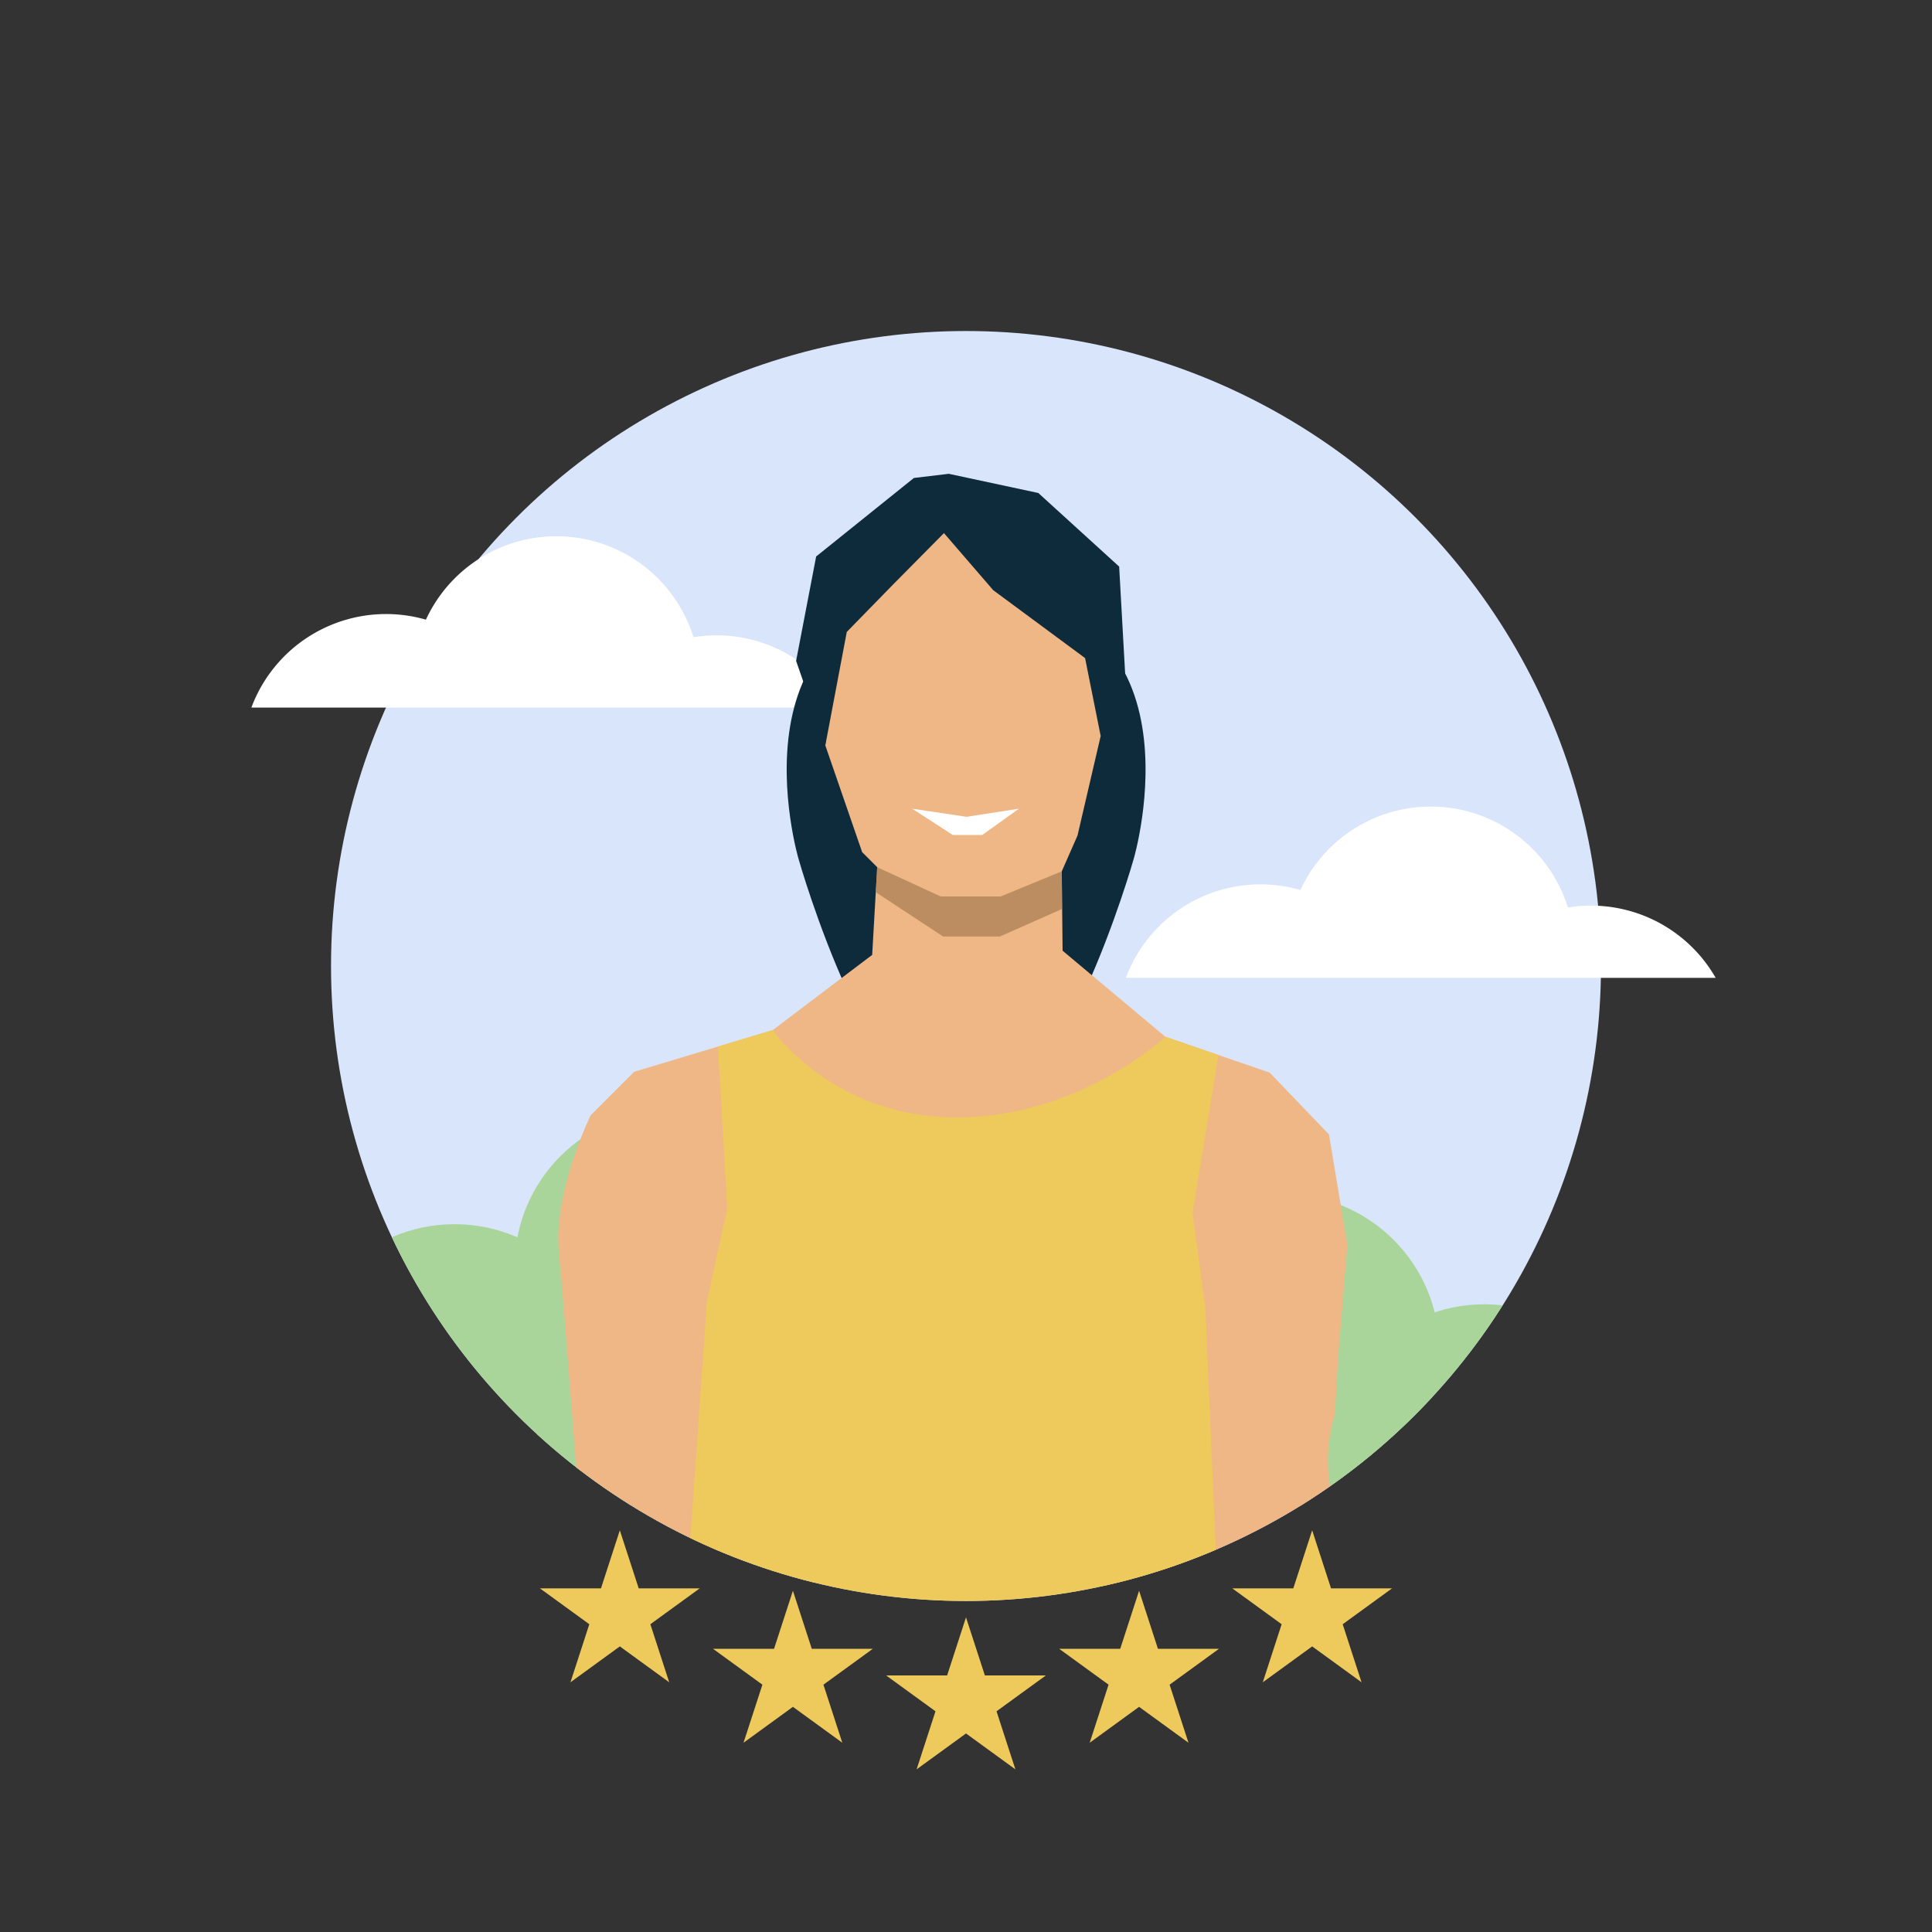 <svg xmlns="http://www.w3.org/2000/svg" xmlns:xlink="http://www.w3.org/1999/xlink" id="_1" data-name="1" viewBox="0 0 800 800"><rect x="0" y="0" width="800" height="800" fill="#333333" stroke="none"/><defs><style>.cls-1{fill:none;}.cls-2{fill:#efb686;}.cls-3{fill:#d9e5fb;}.cls-4{fill:#fff;}.cls-5{clip-path:url(#clip-path);}.cls-6{fill:#a9d59a;}.cls-7{fill:#0e2b3c;}.cls-8{clip-path:url(#clip-path-2);}.cls-9{fill:#a67c52;opacity:0.7;}.cls-10{fill:#eec95c;}</style><clipPath id="clip-path"><circle class="cls-1" cx="400" cy="400" r="262.93"></circle></clipPath><clipPath id="clip-path-2"><path class="cls-2" d="M548.25,662.93l5.86-101.18,3.8-46.34-7.61-45.66-24.55-25.59-43.23-14.87L440,393.67l-.35-32.86L446.17,346l12.8-55L451,242.53s-13.48-28.7-51.18-28.7c-39.77,0-50.84,25.93-50.84,25.93l-7.26,68.83L357,352.86l6.23,6.22-2.08,36.32L320,426.52l-57.41,17.3-18,18S229,493.62,231.43,518.52s9.68,122.88,9.68,122.88ZM287.46,613.51,499.58,626"></path></clipPath></defs><circle class="cls-3" cx="400" cy="400" r="262.93"></circle><path class="cls-4" d="M658.83,375a59.38,59.38,0,0,0-9.59.78,59.47,59.47,0,0,0-110.78-7.25,59.49,59.49,0,0,0-72.27,36.38H710.42A59.44,59.44,0,0,0,658.83,375Z"></path><path class="cls-4" d="M296.73,263.07a59.35,59.35,0,0,0-9.58.77,59.48,59.48,0,0,0-110.79-7.25A59.53,59.53,0,0,0,104.09,293H348.32A59.42,59.42,0,0,0,296.73,263.07Z"></path><g class="cls-5"><circle class="cls-6" cx="531.26" cy="559.2" r="64.77"></circle><circle class="cls-6" cx="277.86" cy="524.54" r="64.77"></circle><circle class="cls-6" cx="188.23" cy="571.68" r="64.77"></circle><circle class="cls-6" cx="280.7" cy="622.46" r="64.77"></circle><path class="cls-7" d="M469.45,355.63s-31.07,109.86-69.4,109.86-69.4-109.86-69.4-109.86-32.4-109.86,69.4-109.86S469.45,355.63,469.45,355.63Z"></path><path class="cls-2" d="M548.25,662.93l5.86-101.18,3.8-46.34-7.61-45.66-24.55-25.59-43.23-14.87L440,393.67l-.35-32.86L446.17,346l12.8-55L451,242.53s-13.48-28.7-51.18-28.7c-39.77,0-50.84,25.93-50.84,25.93l-7.26,68.83L357,352.86l6.23,6.22-2.08,36.32L320,426.52l-57.41,17.3-18,18S229,493.62,231.43,518.52s9.68,122.88,9.68,122.88ZM287.46,613.51,499.58,626"></path><g class="cls-8"><polygon class="cls-9" points="439.63 360.81 414.38 371.19 389.48 371.19 363.2 359.08 362.61 369.42 390.52 387.79 414.04 387.79 439.8 376.37 439.63 360.81"></polygon></g><path class="cls-10" d="M283.24,674.17l221.3-7.06-5.42-125.53-5.31-39.43,10.73-65.28-22-7.58s-35.38,33.4-86.52,33.4-76-36.17-76-36.17l-22.74,6.85,3.83,66.93-8.42,38.62Z"></path><polygon class="cls-7" points="337.95 230.43 378.42 197.92 392.87 196.19 429.95 204.14 463.42 234.61 466.26 285.42 455.77 304.78 449.31 272.5 411.27 244.38 390.87 220.74 369.54 242.3 350.63 261.67 341.76 308.59 329.65 273.66 337.95 230.43"></polygon><polygon class="cls-4" points="377.68 334.85 400.22 338.22 421.95 334.85 406.73 345.75 394.53 345.75 377.68 334.85"></polygon><circle class="cls-6" cx="614.63" cy="604.85" r="64.77"></circle></g><polygon class="cls-10" points="256.66 633.66 264.47 657.7 289.75 657.7 269.3 672.56 277.11 696.6 256.66 681.74 236.21 696.6 244.02 672.56 223.57 657.7 248.85 657.7 256.66 633.66"></polygon><polygon class="cls-10" points="328.33 658.69 336.14 682.73 361.42 682.73 340.97 697.59 348.78 721.63 328.33 706.77 307.88 721.63 315.69 697.59 295.24 682.73 320.52 682.73 328.33 658.69"></polygon><polygon class="cls-10" points="471.67 658.69 479.48 682.73 504.76 682.73 484.31 697.59 492.12 721.63 471.67 706.77 451.22 721.63 459.03 697.59 438.58 682.73 463.86 682.73 471.67 658.69"></polygon><polygon class="cls-10" points="543.34 633.66 551.15 657.7 576.43 657.7 555.98 672.56 563.79 696.6 543.34 681.74 522.89 696.6 530.7 672.56 510.25 657.7 535.53 657.7 543.34 633.66"></polygon><polygon class="cls-10" points="400 669.71 407.81 693.75 433.09 693.75 412.64 708.61 420.45 732.65 400 717.79 379.55 732.65 387.36 708.61 366.91 693.75 392.19 693.75 400 669.71"></polygon></svg>